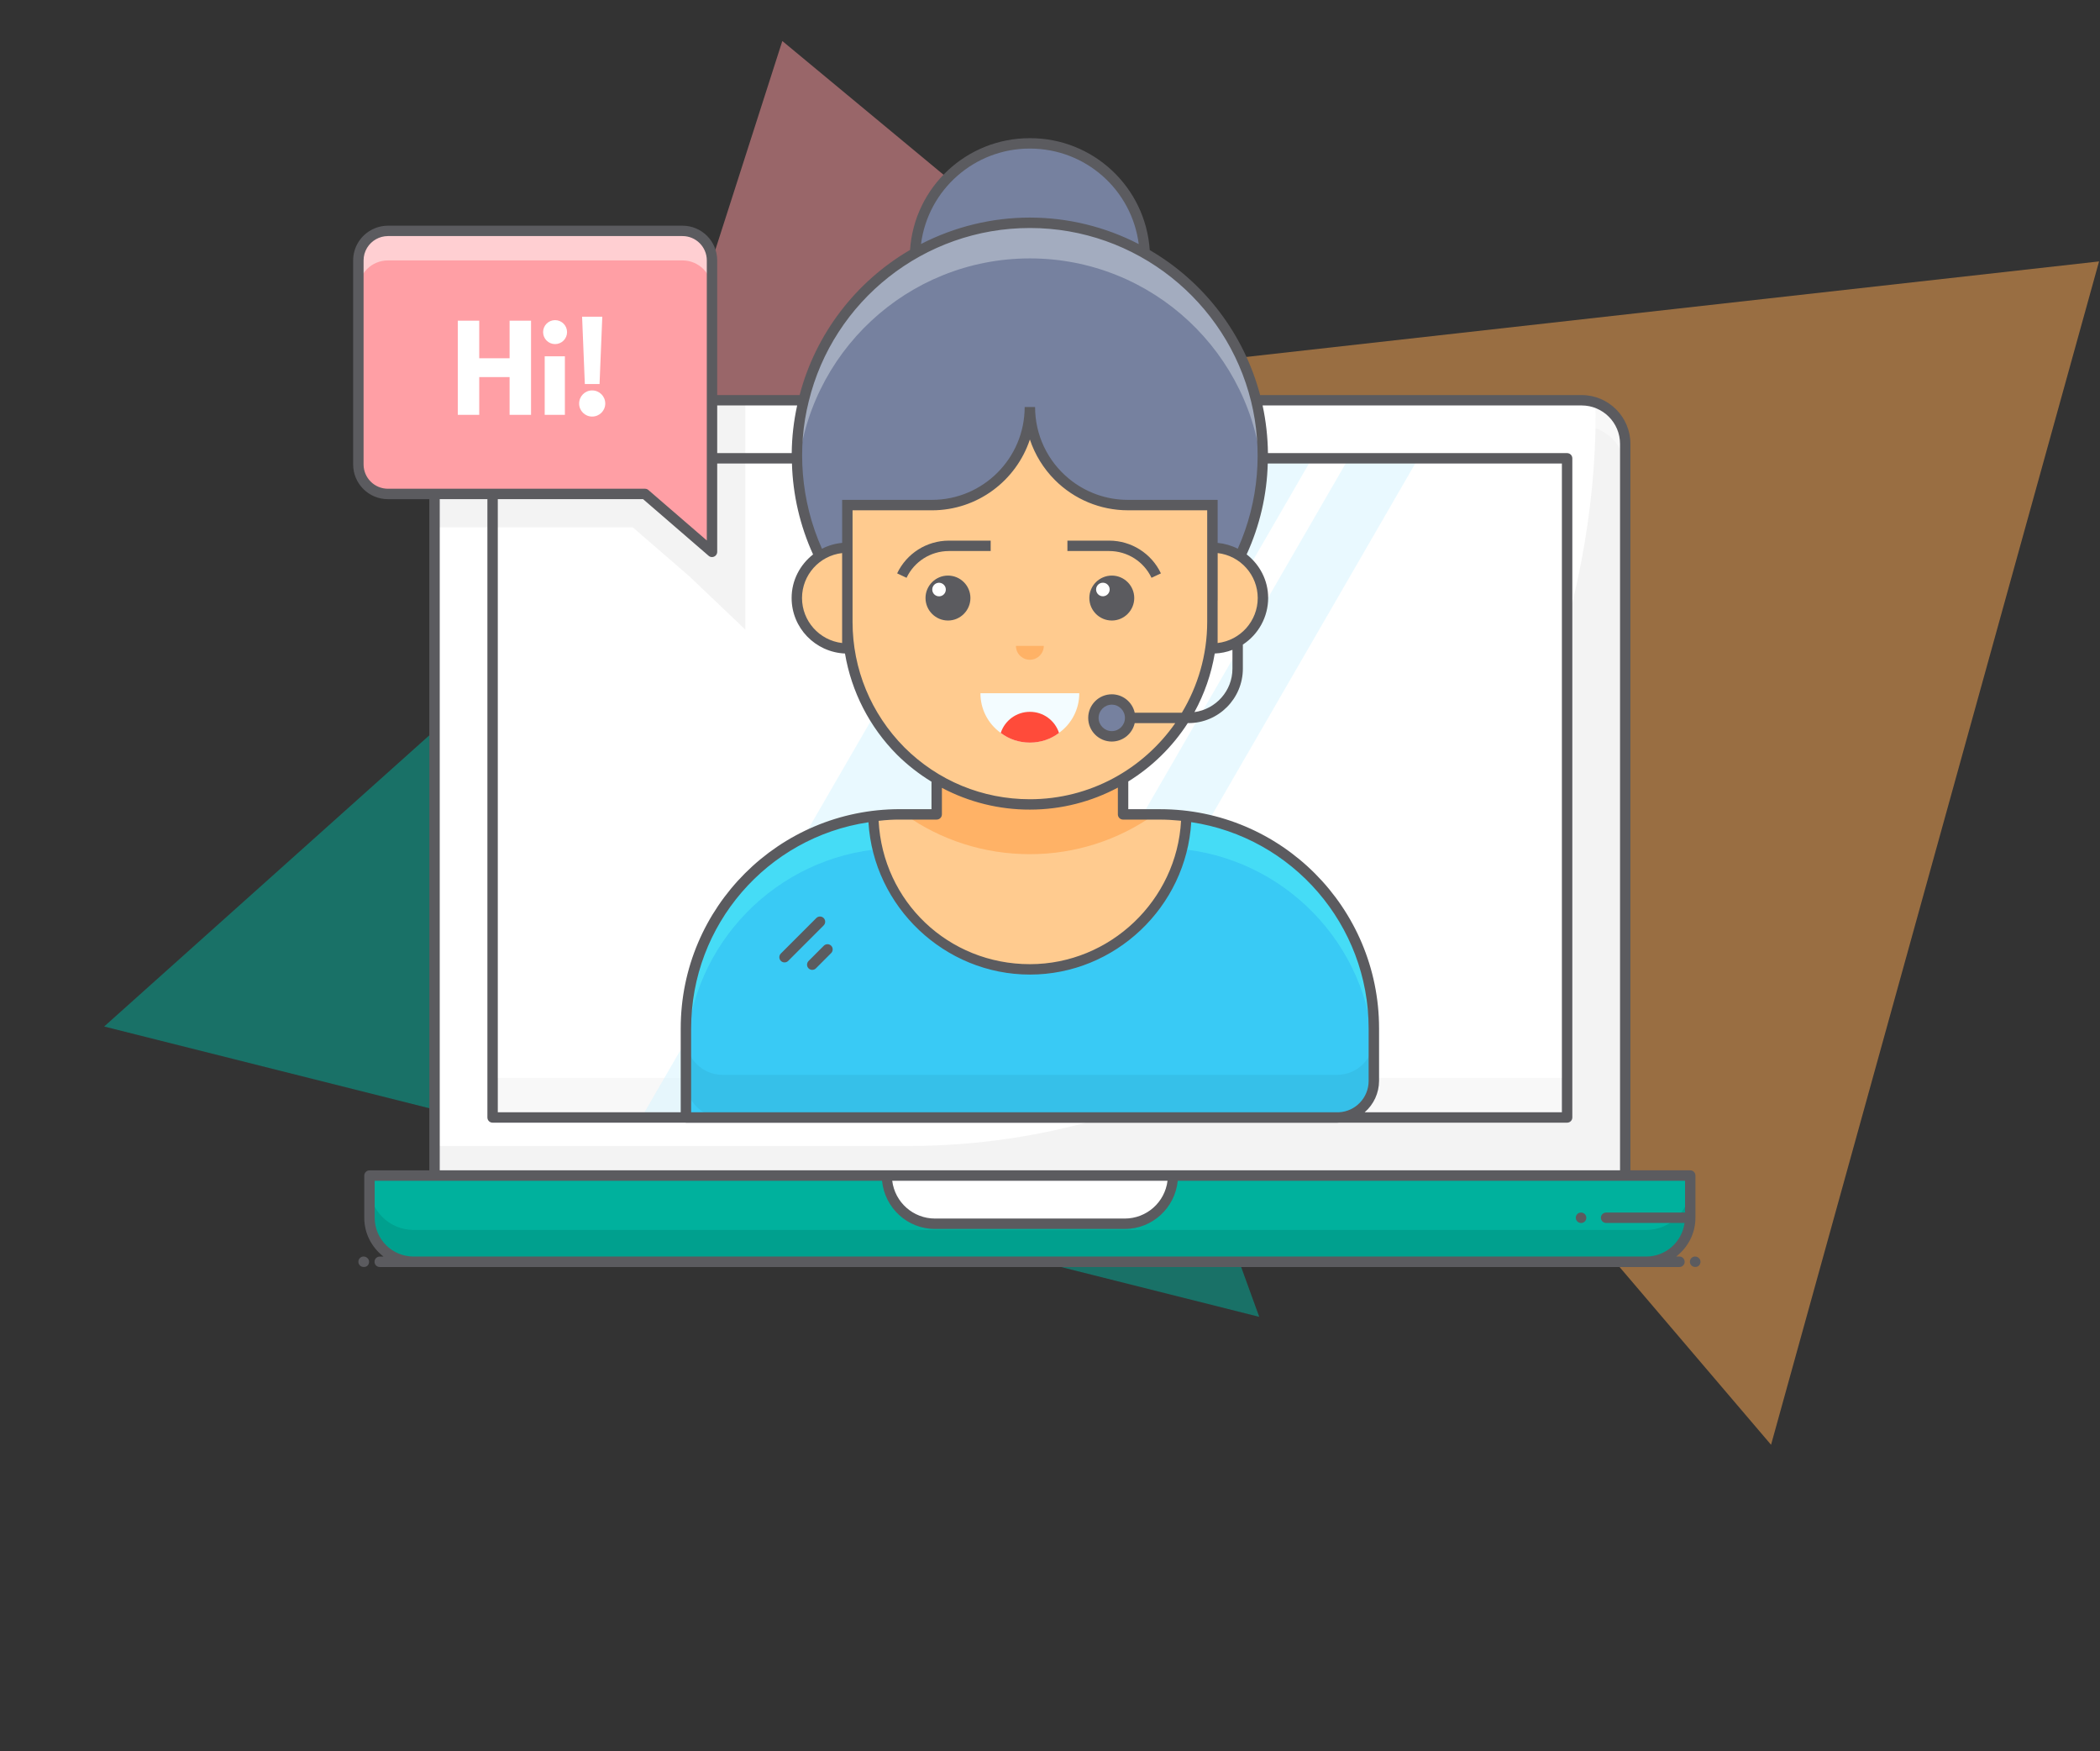 <svg width="589" height="491" viewBox="0 0 589 491" fill="none" xmlns="http://www.w3.org/2000/svg">
<rect x="0" y="0" width="589" height="491" fill="#333333" stroke="none"/>
<path opacity="0.5" d="M139.625 260.206L219.422 11.5L420.463 178.247L139.625 260.206Z" fill="#FF9BA1"/>
<path opacity="0.5" d="M29.217 287.838L251.417 88.914L353.184 369.247L29.217 287.838Z" fill="#00B19D"/>
<path opacity="0.5" d="M246.538 111.619L588.733 73.304L496.739 405.122L246.538 111.619Z" fill="#FFAB53"/>
<path d="M455.829 124.433V329.659H121.883V124.433C121.883 117.738 127.4 112.251 134.126 112.251H443.639C450.373 112.251 455.821 117.7 455.829 124.433Z" fill="white"/>
<path opacity="0.05" d="M455.805 124.456V329.613H121.867V321.348H254.55C292.934 321.348 328.709 310.152 358.721 290.829C358.829 290.76 358.906 290.721 359.006 290.652C366.871 285.573 374.35 279.925 381.399 273.768C384.185 271.306 386.909 268.789 389.595 266.219C425.332 231.159 447.548 170.174 447.548 116.153C447.548 114.991 447.379 113.837 447.048 112.721C452.088 114.152 455.805 118.916 455.805 124.456Z" fill="black"/>
<path opacity="0.4" d="M455.813 124.464V131.659C455.813 124.918 450.349 119.454 443.608 119.454H134.087C127.346 119.454 121.875 124.918 121.875 131.659V124.464C121.875 117.723 127.346 112.213 134.087 112.213H443.608C450.349 112.213 455.813 117.715 455.813 124.464Z" fill="white"/>
<path opacity="0.05" d="M209.048 112.251V176.546L193.372 161.625L186.37 155.553L177.458 147.858H121.883V124.433C121.883 117.738 127.4 112.251 134.126 112.251H209.048Z" fill="black"/>
<path d="M138.211 128.573H439.598V313.392H138.211V128.573Z" fill="white"/>
<path opacity="0.05" d="M209.046 128.573V176.546L193.371 161.625L186.368 155.553L177.457 147.858H138.203V128.573H209.046Z" fill="black"/>
<path opacity="0.03" d="M138.152 302.249H439.539V313.345H138.152V302.249Z" fill="black"/>
<g opacity="0.5">
<path d="M367.972 128.535L261.1 313.353H179.922L286.794 128.535H367.972ZM397.776 128.535L290.904 313.353H271.381L378.253 128.535H397.776Z" fill="#D4F4FF"/>
</g>
<path d="M474.089 329.613V341.456C474.089 348.274 468.564 353.8 461.746 353.8H115.965C115.465 353.8 114.995 353.761 114.495 353.692C110.547 353.23 107.069 350.883 105.161 347.397C105.122 347.397 105.122 347.359 105.122 347.359C104.153 345.543 103.652 343.519 103.652 341.456V329.613H474.089Z" fill="#00B19D"/>
<path opacity="0.1" d="M474.066 332.545V341.464C474.074 348.267 468.564 353.784 461.761 353.792C461.753 353.792 461.738 353.792 461.73 353.792H115.957C109.146 353.784 103.629 348.267 103.629 341.464V332.545C103.637 339.356 109.154 344.873 115.957 344.881H461.738C468.541 344.888 474.058 339.386 474.074 332.584C474.066 332.568 474.066 332.553 474.066 332.545Z" fill="black"/>
<path d="M329.019 329.629C329.019 337.101 322.963 343.149 315.498 343.149H262.224C254.759 343.149 248.703 337.093 248.703 329.629H329.019Z" fill="white"/>
<path opacity="0.4" d="M329.011 329.629C329.011 331.522 328.603 333.33 327.903 334.969H249.796C249.072 333.284 248.695 331.468 248.688 329.629H329.011Z" fill="white"/>
<path d="M375.035 313.384C380.722 313.384 385.331 308.774 385.331 303.088V288.366C385.331 257.739 362.415 232.483 332.772 228.843C330.317 228.528 327.839 228.374 325.362 228.374H252.372C249.863 228.374 247.37 228.52 244.93 228.866C215.296 232.491 192.379 257.739 192.379 288.366V313.384H375.035Z" fill="#39CAF5"/>
<path opacity="0.5" d="M385.331 288.382V297.762C385.331 267.143 362.407 241.91 332.78 238.231C330.318 237.924 327.847 237.762 325.369 237.762H252.379C249.855 237.762 247.362 237.916 244.938 238.255C215.311 241.902 192.387 267.135 192.387 297.755V288.374C192.387 257.724 215.311 232.491 244.938 228.843C247.37 228.505 249.855 228.374 252.379 228.374H325.369C327.863 228.374 330.325 228.497 332.78 228.843C362.399 232.498 385.331 257.724 385.331 288.382Z" fill="#52EEF8"/>
<path opacity="0.05" d="M385.331 291.098V303.095C385.316 308.774 380.714 313.368 375.035 313.384H202.675C196.988 313.384 192.387 308.782 192.379 303.095V303.088V291.098C192.379 296.762 196.958 301.395 202.675 301.395H375.035C380.714 301.379 385.316 296.777 385.331 291.098Z" fill="black"/>
<path d="M332.764 228.843C332.279 252.637 312.764 271.791 288.893 271.791C264.915 271.791 245.469 252.714 244.945 228.882C247.408 228.52 249.893 228.351 252.379 228.358H262.752V203.703H314.996V228.358H325.369C327.855 228.366 330.309 228.505 332.764 228.843Z" fill="#FFCB8F"/>
<path d="M323.839 228.366C313.62 235.638 301.392 239.532 288.848 239.516C276.097 239.516 263.939 235.615 253.75 228.366H262.746V203.71H314.989V228.366H323.839Z" fill="#FFB266"/>
<path d="M288.856 104.718C306.672 104.718 321.115 90.275 321.115 72.459C321.115 54.643 306.672 40.2 288.856 40.2C271.04 40.2 256.598 54.643 256.598 72.459C256.598 90.275 271.04 104.718 288.856 104.718Z" fill="#76819F"/>
<path d="M340.054 141.624H316.344C301.169 141.624 288.857 129.312 288.857 114.137C288.857 129.304 276.544 141.624 261.377 141.624H237.667V168.396C228.487 156.861 223.5 142.548 223.524 127.804C223.524 91.72 252.781 62.463 288.864 62.463C324.948 62.463 354.205 91.72 354.205 127.804C354.228 142.548 349.25 156.869 340.061 168.404V141.624H340.054Z" fill="#76819F"/>
<path d="M354.19 127.804C354.19 129.535 354.113 131.22 353.997 132.913C351.504 99.115 323.27 72.459 288.857 72.459C254.443 72.459 226.217 99.115 223.716 132.913C223.6 131.22 223.523 129.535 223.523 127.804C223.523 91.697 252.796 62.471 288.857 62.471C324.925 62.471 354.19 91.697 354.19 127.804Z" fill="#A3ACBF"/>
<path d="M340.054 141.624V174.368C340.054 202.648 317.137 225.565 288.857 225.565C275.275 225.58 262.239 220.194 252.627 210.59C243.401 201.279 237.652 188.504 237.652 174.36V141.617H261.369C276.537 141.617 288.849 129.304 288.849 114.129C288.849 129.297 301.162 141.617 316.337 141.617H340.054V141.624Z" fill="#FFCB8F"/>
<path d="M237.659 153.537V181.848C229.833 181.848 223.492 175.507 223.484 167.681C223.5 159.862 229.841 153.537 237.659 153.537ZM340.053 153.537V181.848C347.879 181.848 354.22 175.507 354.22 167.681C354.212 159.862 347.871 153.537 340.053 153.537Z" fill="#FFCB8F"/>
<path d="M302.707 194.391C302.722 198.801 300.606 202.941 297.02 205.503C294.735 207.25 291.91 208.22 288.848 208.22C285.793 208.22 282.961 207.25 280.675 205.503C277.089 202.941 274.973 198.793 274.988 194.391H302.707Z" fill="#F3FCFF"/>
<path d="M292.756 181.109C292.756 182.394 292.125 183.549 291.148 184.241C290.509 184.734 289.709 185.003 288.847 185.003C287.985 185.003 287.192 184.734 286.546 184.241C285.538 183.518 284.938 182.356 284.945 181.109H292.756Z" fill="#FFB266"/>
<path d="M297.028 205.511C294.743 207.258 291.919 208.227 288.856 208.227C285.801 208.227 282.969 207.258 280.684 205.511C281.838 201.979 285.139 199.593 288.856 199.601C292.573 199.586 295.874 201.971 297.028 205.511Z" fill="#FF4B3A"/>
<path d="M199.697 72.998V154.737L199.666 154.706L192.471 148.473L180.912 138.5H108.8C104.229 138.5 100.52 134.791 100.52 130.22V72.998C100.52 71.436 100.958 69.973 101.705 68.734C103.221 66.257 105.906 64.748 108.807 64.748H191.447C196.003 64.756 199.697 68.442 199.697 72.998Z" fill="#FF9FA5"/>
<path opacity="0.5" d="M100.52 73.005V81.278C100.527 76.715 104.229 73.028 108.792 73.028H191.44C195.995 73.036 199.697 76.722 199.712 81.278V73.005C199.704 68.442 196.003 64.741 191.44 64.733H108.792C105.899 64.741 103.213 66.257 101.712 68.734C100.95 69.989 100.52 71.451 100.52 73.005Z" fill="white"/>
<path d="M316.984 201.302C316.984 204.149 314.683 206.457 311.836 206.457C308.988 206.457 306.68 204.157 306.68 201.309V201.302C306.68 198.47 308.988 196.138 311.843 196.138C314.675 196.138 316.984 198.477 316.984 201.302Z" fill="#76819F"/>
<path d="M101.975 352.337C101.167 352.337 100.513 352.992 100.513 353.8C100.513 354.608 101.167 355.262 101.975 355.262H102.144C102.952 355.262 103.522 354.608 103.522 353.8C103.522 352.992 102.775 352.337 101.975 352.337ZM471.058 352.337H470.126C473.389 349.813 475.529 345.904 475.529 341.464V329.629C475.529 328.821 474.874 328.167 474.066 328.167H457.298V124.464C457.291 116.907 451.165 110.782 443.608 110.774H353.435C348.902 93.66 337.767 79.038 322.476 70.12C321.291 52.428 306.57 38.7 288.84 38.746C271.133 38.723 256.443 52.428 255.243 70.089C239.937 79.008 228.724 93.752 224.277 110.774H201.16V73.013C201.152 67.642 196.804 63.286 191.433 63.286H108.801C105.415 63.286 102.221 65.087 100.459 67.988C99.536 69.504 99.051 71.243 99.051 73.013V130.243C99.058 135.622 103.422 139.97 108.801 139.97H120.413V328.182H103.629C102.821 328.182 102.167 328.836 102.167 329.644V341.479C102.167 345.912 104.307 349.829 107.569 352.353H106.508C105.7 352.353 105.045 353.007 105.045 353.815C105.045 354.623 105.7 355.277 106.508 355.277H471.042C471.85 355.277 472.504 354.623 472.504 353.815C472.504 353.007 471.858 352.337 471.058 352.337ZM327.463 331.091C326.717 337.139 321.584 341.68 315.489 341.687H262.222C256.127 341.68 250.995 337.139 250.248 331.091H327.463ZM139.62 311.891V139.955H180.359L198.667 155.776C199.236 156.346 200.159 156.346 200.729 155.776C201.006 155.499 201.16 155.13 201.16 154.745V129.974H222.122C222.376 138.785 224.392 147.45 228.047 155.468C224.407 158.331 222.03 162.71 222.03 167.681C222.03 176.076 228.686 182.887 236.997 183.248C238.813 193.991 243.915 203.91 251.595 211.629C254.511 214.514 257.759 217.054 261.26 219.193V226.896H252.357C218.52 226.896 190.925 254.368 190.925 288.359V311.883H139.62V311.891ZM352.765 167.681C352.758 174.129 347.925 179.555 341.515 180.309V168.381H341.53V155.084C347.917 155.83 352.75 161.24 352.765 167.681ZM340.707 183.248C342.407 183.179 344.085 182.841 345.67 182.225V187.504C345.67 193.737 341.014 198.847 335.012 199.678C337.813 194.553 339.737 189.005 340.707 183.248ZM316.336 143.087H338.59V174.368C338.59 183.687 335.966 192.383 331.488 199.847H318.259C317.59 196.838 314.92 194.691 311.842 194.684C308.186 194.684 305.216 197.654 305.216 201.309C305.216 204.965 308.186 207.935 311.842 207.935C314.927 207.92 317.59 205.78 318.259 202.771H329.633C320.637 215.653 305.724 224.111 288.856 224.111C275.566 224.111 263.069 218.947 253.665 209.574C244.284 200.109 239.121 187.604 239.121 174.376V143.094H261.376C274.165 143.094 285.039 134.76 288.856 123.24C290.279 127.511 292.68 131.397 295.858 134.583C301.284 140.024 308.656 143.087 316.336 143.087ZM315.52 201.302C315.52 203.341 313.873 205.011 311.842 205.011C309.802 205.011 308.132 203.349 308.132 201.302C308.132 199.262 309.795 197.592 311.842 197.592C313.873 197.6 315.52 199.262 315.52 201.302ZM313.535 228.358C313.535 229.166 314.189 229.82 314.997 229.82H325.355C327.194 229.82 328.925 229.928 330.641 230.09L331.257 230.151C330.079 252.452 311.341 270.359 288.871 270.359C266.008 270.359 247.616 252.814 246.431 230.167C248.655 229.913 250.394 229.813 252.364 229.813H262.722C263.53 229.813 264.184 229.159 264.184 228.351V220.917C271.787 224.942 280.252 227.035 288.856 227.019C297.775 227.019 306.17 224.772 313.535 220.848V228.358ZM236.197 155.084V180.309C229.786 179.562 224.954 174.129 224.946 167.681C224.961 161.24 229.794 155.822 236.197 155.084ZM193.849 311.891V288.366C193.849 259.363 215.119 234.822 243.584 230.567C245 254.268 264.939 273.276 288.871 273.276C312.803 273.276 332.719 254.245 334.112 230.536C362.577 234.799 383.87 259.37 383.87 288.366V303.103C383.87 307.797 380.184 311.668 375.497 311.891H193.849ZM386.794 303.103V288.366C386.794 254.499 359.329 226.904 325.362 226.904H316.459V219.124C323.169 214.976 328.864 209.389 333.134 202.764H333.327C341.753 202.756 348.579 195.923 348.594 187.496V180.74C353.011 177.862 355.682 172.944 355.689 167.673C355.689 162.694 353.304 158.308 349.656 155.453C353.327 147.442 355.343 138.777 355.574 129.974H438.075V311.883H382.762C385.309 309.682 386.779 306.473 386.794 303.103ZM288.848 41.662C304.5 41.662 317.428 53.236 319.391 68.442C309.949 63.563 299.475 61.016 288.84 61.008C278.213 61.008 267.732 63.586 258.321 68.419C260.321 53.098 273.388 41.639 288.848 41.662ZM288.848 63.933C318.667 63.933 344.039 84.525 350.911 112.582C354.135 125.711 353.204 140.432 347.163 153.868C345.409 152.967 343.492 152.413 341.522 152.229V140.162H316.336C310.295 140.17 304.439 138.062 299.791 134.214C293.788 129.274 290.31 121.917 290.318 114.145H290.31V114.129H287.394C287.394 128.489 275.727 140.162 261.391 140.162H236.204V152.229C234.227 152.406 232.303 152.967 230.541 153.875C224.484 140.332 223.584 125.441 226.824 112.575C233.665 84.356 259.19 63.933 288.848 63.933ZM223.584 113.69C222.614 118.085 222.107 122.563 222.06 127.057H201.16V113.69H223.584ZM101.975 130.235V73.005C101.975 71.766 102.314 70.551 102.96 69.489C104.207 67.449 106.415 66.203 108.801 66.195H191.433C195.188 66.195 198.236 69.242 198.243 73.005V151.551L181.86 137.4C181.598 137.169 181.26 137.046 180.906 137.046H108.801C105.038 137.046 101.983 133.998 101.975 130.235ZM136.704 139.962V313.345C136.704 314.153 137.358 314.807 138.166 314.807H192.249C192.295 314.815 192.341 314.838 192.395 314.838H375.035C375.289 314.838 375.528 314.831 375.62 314.807H439.538C440.346 314.807 441 314.153 441 313.345V128.519C441 127.711 440.346 127.057 439.538 127.057H355.628C355.574 122.563 355.074 118.085 354.127 113.69H443.616C449.565 113.698 454.382 118.515 454.382 124.456V328.167H330.472H247.239H123.337V139.955L136.704 139.962ZM302.984 352.337H115.965C109.963 352.33 105.099 347.466 105.092 341.464V331.091H247.386C248.132 338.655 254.458 344.604 262.222 344.604H315.497C323.254 344.604 329.579 338.655 330.333 331.091H472.62V340.002H450.48C449.672 340.002 449.018 340.656 449.018 341.464C449.018 342.272 449.672 342.926 450.48 342.926H472.474C471.75 348.228 467.241 352.337 461.746 352.337H302.984ZM475.436 352.337C474.628 352.337 473.974 352.992 473.974 353.8C473.974 354.608 474.628 355.262 475.436 355.262H475.544C476.352 355.262 476.944 354.608 476.944 353.8C476.944 352.992 476.237 352.337 475.436 352.337Z" fill="#5B5B5F"/>
<path d="M265.894 161.394C262.408 161.394 259.584 164.226 259.584 167.681C259.584 171.167 262.416 173.999 265.894 173.999C269.349 173.999 272.181 171.167 272.181 167.681C272.173 164.21 269.365 161.409 265.894 161.394ZM311.85 161.394C308.364 161.394 305.533 164.226 305.533 167.681C305.533 171.167 308.365 173.999 311.843 173.999C315.298 173.999 318.13 171.167 318.13 167.681C318.122 164.21 315.313 161.409 311.85 161.394ZM251.627 160.778L254.266 162.017C256.437 157.446 261.038 154.53 266.102 154.514H277.86V151.598H266.102C259.907 151.613 254.282 155.184 251.627 160.778ZM322.97 162.017L325.61 160.778C322.963 155.184 317.33 151.613 311.143 151.598H299.384V154.514H311.143C316.198 154.522 320.8 157.446 322.97 162.017ZM231.019 257.424C230.449 256.854 229.526 256.854 228.957 257.424L219.03 267.358C218.452 267.92 218.437 268.843 218.991 269.421C219.553 269.998 220.476 270.013 221.053 269.459C221.069 269.444 221.077 269.436 221.092 269.421L231.019 259.486C231.588 258.916 231.588 257.993 231.019 257.424ZM231.042 265.204L226.802 269.451C226.225 270.013 226.209 270.937 226.763 271.514C227.325 272.091 228.249 272.106 228.826 271.552C228.841 271.537 228.849 271.529 228.864 271.514L233.104 267.266C233.681 266.704 233.697 265.781 233.143 265.204C232.589 264.626 231.658 264.611 231.08 265.165C231.065 265.173 231.057 265.188 231.042 265.204ZM443.463 340.01H443.402C442.594 340.01 441.971 340.664 441.971 341.472C441.971 342.28 442.663 342.934 443.463 342.934C444.271 342.934 444.926 342.28 444.926 341.472C444.926 340.664 444.271 340.01 443.463 340.01Z" fill="#5B5B5F"/>
<path d="M265.276 165.188C265.345 166.234 264.553 167.142 263.506 167.211C262.46 167.281 261.552 166.488 261.482 165.441C261.475 165.357 261.475 165.272 261.482 165.18C261.552 164.133 262.46 163.341 263.506 163.41C264.453 163.487 265.215 164.241 265.276 165.188ZM311.233 165.188C311.294 166.234 310.486 167.134 309.44 167.196C308.393 167.258 307.493 166.45 307.431 165.403C307.423 165.334 307.423 165.264 307.431 165.195C307.493 164.149 308.385 163.341 309.44 163.402C310.401 163.448 311.179 164.226 311.233 165.188Z" fill="white"/>
<path d="M134.416 105.734H142.928V116.326H148.944V89.926H142.928V100.454H134.416V89.926H128.4V116.326H134.416V105.734ZM155.687 89.766C153.831 89.766 152.327 91.27 152.327 93.126C152.327 94.982 153.831 96.486 155.687 96.486C157.543 96.486 159.047 94.982 159.047 93.126C159.047 91.27 157.543 89.766 155.687 89.766ZM152.775 99.91H158.439V116.326H152.775V99.91ZM164.032 107.686H168.16L168.928 88.806H163.264L164.032 107.686ZM166.08 109.478C164.064 109.478 162.432 111.11 162.432 113.158C162.432 115.174 164.064 116.806 166.08 116.806C168.128 116.806 169.76 115.174 169.76 113.158C169.76 111.11 168.128 109.478 166.08 109.478Z" fill="white"/>
</svg>
